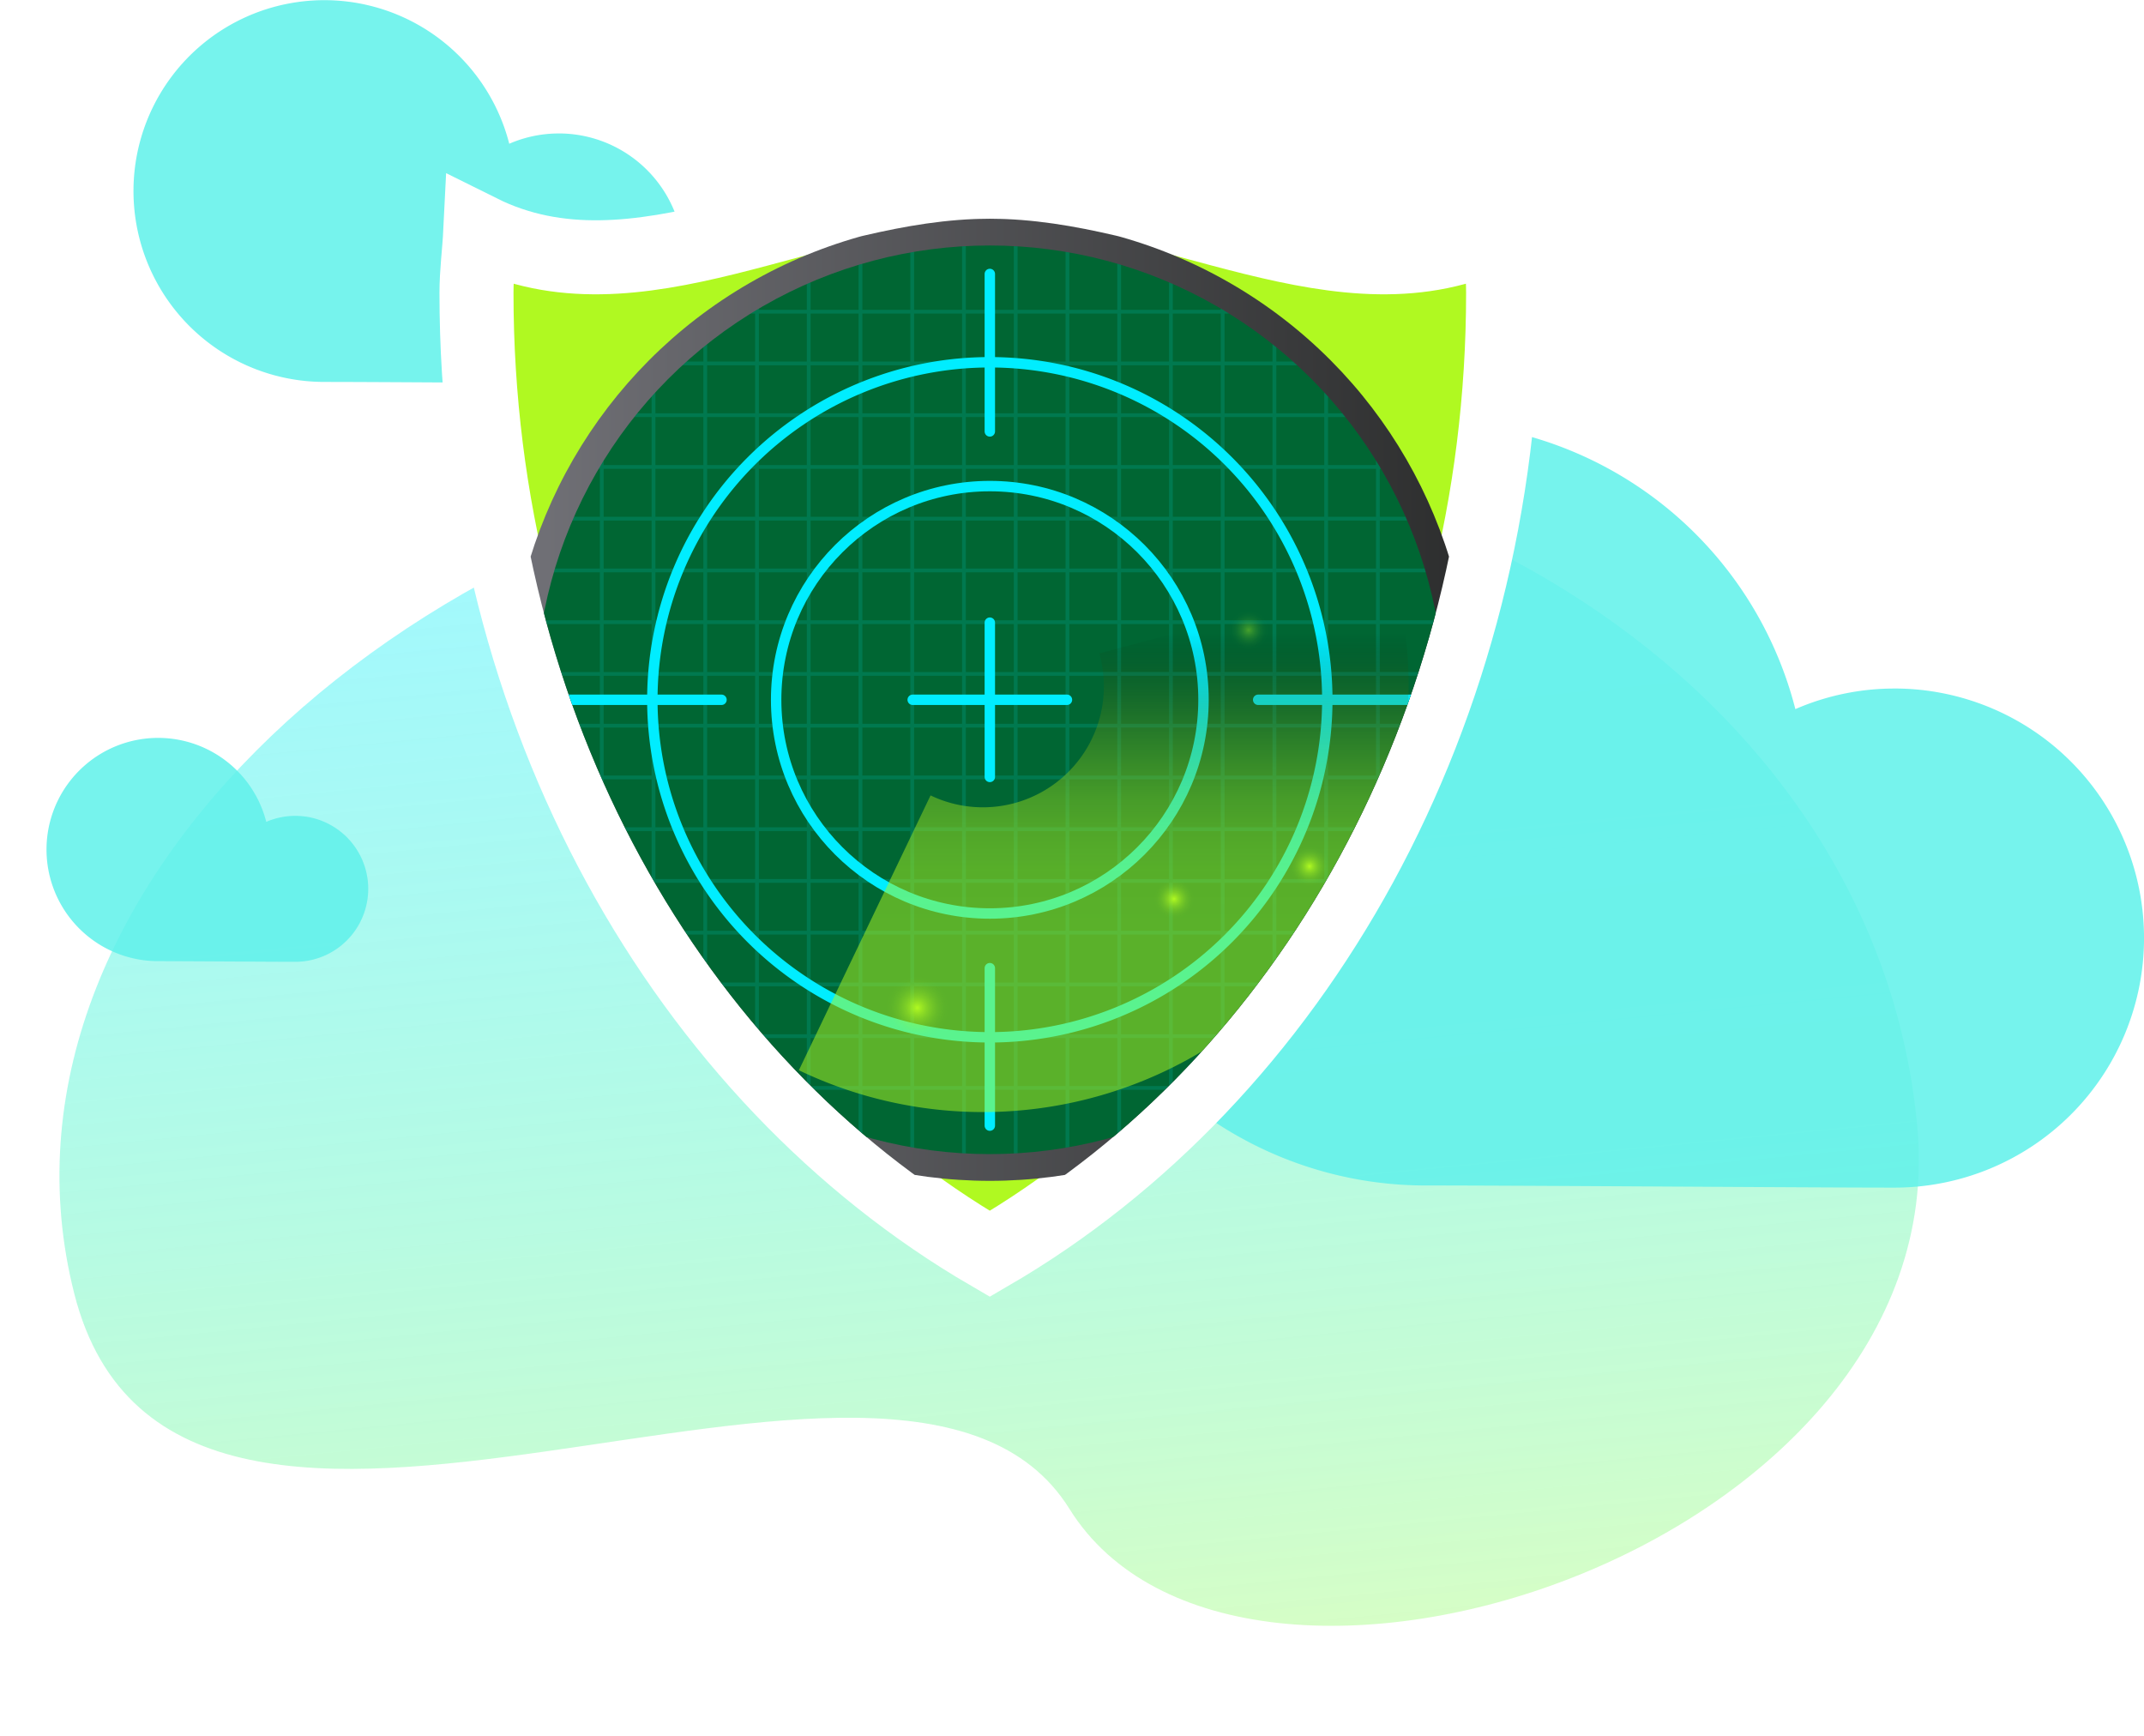 <svg xmlns="http://www.w3.org/2000/svg" xmlns:xlink="http://www.w3.org/1999/xlink" viewBox="0 0 411.572 333.207"><defs><path id="reuse-3" d="M30.223 0L0 0"></path><path id="reuse-2" d="M0 0L0 30.223"></path><path id="reuse-1" d="M0 0L0 180.63"></path><path id="reuse-0" d="M0 0L180.63 0"></path></defs><defs><linearGradient id="a" x1=".5" x2=".5" y2="1" gradientUnits="objectBoundingBox"><stop offset="0" stop-color="#ceff92"></stop><stop offset="1" stop-color="#00edff" stop-opacity=".6"></stop></linearGradient><linearGradient id="d" x2="1" y1=".5" y2=".5" gradientUnits="objectBoundingBox"><stop offset="0" stop-color="#727278"></stop><stop offset="1" stop-color="#2c2d2d"></stop></linearGradient><linearGradient id="f" x1=".589" x2=".589" y1=".648" y2=".106" gradientUnits="objectBoundingBox"><stop offset="0" stop-color="#b0f921"></stop><stop offset=".179" stop-color="#adf620" stop-opacity=".988"></stop><stop offset=".312" stop-color="#a7ec1f" stop-opacity=".949"></stop><stop offset=".431" stop-color="#9bdc1d" stop-opacity=".886"></stop><stop offset=".541" stop-color="#8bc51a" stop-opacity=".792"></stop><stop offset=".645" stop-color="#76a816" stop-opacity=".675"></stop><stop offset=".745" stop-color="#5d8311" stop-opacity=".529"></stop><stop offset=".842" stop-color="#3e590b" stop-opacity=".357"></stop><stop offset=".933" stop-color="#1c2805" stop-opacity=".165"></stop><stop offset="1" stop-opacity="0"></stop></linearGradient><clipPath id="c"><path fill="none" d="M2154.4,1691.37c-32.727,0-63.851,22.21-92.125,8.144-.183,3.715-.687,7.326-.687,11.094,0,76.076,37.824,141.772,92.812,173.737,54.988-31.964,92.812-97.661,92.812-173.737,0-3.768-.5-7.379-.687-11.094C2218.251,1713.58,2187.126,1691.37,2154.4,1691.37Z" transform="translate(-2061.588 -1691.37)"></path></clipPath><clipPath id="e"><circle cx="87.201" cy="87.201" r="87.201" fill="none" stroke="#00edff"></circle></clipPath><radialGradient id="g" cx=".5" cy=".5" r=".5" gradientUnits="objectBoundingBox"><stop offset="0" stop-color="#b0f921"></stop><stop offset=".107" stop-color="#b0f921" stop-opacity=".8"></stop><stop offset=".234" stop-color="#b0f921" stop-opacity=".588"></stop><stop offset=".363" stop-color="#b0f921" stop-opacity=".408"></stop><stop offset=".492" stop-color="#b0f921" stop-opacity=".263"></stop><stop offset=".62" stop-color="#b0f921" stop-opacity=".145"></stop><stop offset=".748" stop-color="#b0f921" stop-opacity=".067"></stop><stop offset=".875" stop-color="#b0f921" stop-opacity=".016"></stop><stop offset="1" stop-color="#b0f921" stop-opacity="0"></stop></radialGradient><filter id="b" width="238.361" height="247.278" x="79.857" y="24.165" filterUnits="userSpaceOnUse"><feGaussianBlur stdDeviation="4.513"></feGaussianBlur></filter></defs><path fill="url(#a)" d="M168.665,27.271C196.3,81.973,342.613,6.466,355.259,85.553S275.731,232.66,177.629,232.66,0,166.8,0,85.553,141.033-27.432,168.665,27.271Z" opacity=".61" transform="rotate(174.87 181.108 159.268)"></path><g><path fill="#61f2ea" d="M2403.9,1810.165a47.707,47.707,0,0,0-19.031,3.95,73.276,73.276,0,1,0-70.958,91.433c19.625,0,73.631.412,89.989.412a47.9,47.9,0,0,0,0-95.8Z" opacity=".86" transform="translate(-2040.223 -1678.007)"></path><path fill="#61f2ea" d="M2019.054,1644.145a23.846,23.846,0,0,0-9.515,1.975,36.638,36.638,0,1,0-35.479,45.716c9.813,0,36.816.206,44.994.206a23.949,23.949,0,1,0,0-47.9Z" opacity=".86" transform="translate(-1911.781 -1618.528)"></path><path fill="#61f2ea" d="M1956.188,1879.208a13.953,13.953,0,0,0-5.565,1.156,21.428,21.428,0,1,0-20.75,26.738c5.739,0,21.533.121,26.316.121a14.007,14.007,0,0,0,0-28.014Z" opacity=".86" transform="translate(-1899.507 -1722.614)"></path><g><g filter="url(#b)" transform="translate(-.005 .005)"><path fill="#b0f921" stroke="#fff" stroke-miterlimit="10" stroke-width="14.208" d="M2150.191,1680.61c-34.746,0-67.791,23.581-97.809,8.647-.195,3.944-.73,7.777-.73,11.778,0,80.77,40.158,150.52,98.539,184.456,58.38-33.937,98.538-103.687,98.538-184.456,0-4-.535-7.834-.73-11.778C2217.981,1704.191,2184.936,1680.61,2150.191,1680.61Z" transform="translate(-1960.18 -1644.83)"></path></g><g><path fill="#fff" d="M2147.176,1887.217l-2.054-1.194c-62.042-36.059-100.58-108.1-100.58-188,0-2.559.213-5.049.415-7.538.121-1.477.253-2.955.323-4.442l.3-6.253,5.605,2.792c16.947,8.418,35.533,3.42,55.182-1.882,13.143-3.541,26.731-7.2,40.8-7.2s27.662,3.663,40.8,7.2c19.659,5.292,38.255,10.31,55.181,1.882l5.585-2.782.324,6.232c.081,1.457.192,2.894.314,4.341.212,2.519.425,5.048.425,7.649,0,79.9-38.538,151.937-100.58,188Zm-94.145-194.968c-.162,1.9-.293,3.814-.293,5.777,0,76.1,36.12,144.713,94.438,179.7,58.318-34.987,94.439-103.6,94.439-179.7,0-1.963-.132-3.875-.284-5.777-18.111,6.415-37.082,1.315-55.485-3.632-12.627-3.409-25.679-6.921-38.67-6.921s-26.043,3.511-38.669,6.921C2090.092,1693.564,2071.131,1698.694,2053.031,1692.249Z" transform="translate(-1957.167 -1641.816)"></path></g><g><g clip-path="url(#c)" transform="translate(97.2 41.984)"><g transform="translate(.477)"><circle cx="92.334" cy="92.334" r="92.334" fill="url(#d)"></circle><g transform="translate(5.134 5.134)"><circle cx="87.201" cy="87.201" r="87.201" fill="#063"></circle><g><g><g fill="none" stroke="#00edff" stroke-miterlimit="10" stroke-width=".727" clip-path="url(#e)" opacity=".14"><g><use transform="translate(-3.114 12.707)" xlink:href="#reuse-0"></use><use transform="translate(-3.114 22.64)" xlink:href="#reuse-0"></use><use transform="translate(-3.114 32.572)" xlink:href="#reuse-0"></use><use transform="translate(-3.114 42.505)" xlink:href="#reuse-0"></use><use transform="translate(-3.114 52.437)" xlink:href="#reuse-0"></use><use transform="translate(-3.114 62.37)" xlink:href="#reuse-0"></use><use transform="translate(-3.114 72.302)" xlink:href="#reuse-0"></use><use transform="translate(-3.114 82.235)" xlink:href="#reuse-0"></use><use transform="translate(-3.114 92.168)" xlink:href="#reuse-0"></use><use transform="translate(-3.114 102.1)" xlink:href="#reuse-0"></use><use transform="translate(-3.114 112.033)" xlink:href="#reuse-0"></use><use transform="translate(-3.114 121.965)" xlink:href="#reuse-0"></use><use transform="translate(-3.114 131.898)" xlink:href="#reuse-0"></use><use transform="translate(-3.114 141.83)" xlink:href="#reuse-0"></use><use transform="translate(-3.114 151.763)" xlink:href="#reuse-0"></use><use transform="translate(-3.114 161.696)" xlink:href="#reuse-0"></use></g><g><use transform="translate(161.696 -3.114)" xlink:href="#reuse-1"></use><use transform="translate(151.763 -3.114)" xlink:href="#reuse-1"></use><use transform="translate(141.831 -3.114)" xlink:href="#reuse-1"></use><use transform="translate(131.898 -3.114)" xlink:href="#reuse-1"></use><use transform="translate(121.965 -3.114)" xlink:href="#reuse-1"></use><use transform="translate(112.033 -3.114)" xlink:href="#reuse-1"></use><use transform="translate(102.1 -3.114)" xlink:href="#reuse-1"></use><use transform="translate(92.168 -3.114)" xlink:href="#reuse-1"></use><use transform="translate(82.235 -3.114)" xlink:href="#reuse-1"></use><use transform="translate(72.302 -3.114)" xlink:href="#reuse-1"></use><use transform="translate(62.37 -3.114)" xlink:href="#reuse-1"></use><use transform="translate(52.437 -3.114)" xlink:href="#reuse-1"></use><use transform="translate(42.505 -3.114)" xlink:href="#reuse-1"></use><use transform="translate(32.572 -3.114)" xlink:href="#reuse-1"></use><use transform="translate(22.64 -3.114)" xlink:href="#reuse-1"></use><use transform="translate(12.707 -3.114)" xlink:href="#reuse-1"></use></g></g></g></g></g><path fill="none" stroke="#00edff" stroke-linecap="round" stroke-width="2" d="M64.783,0A64.783,64.783,0,1,1,0,64.783,64.783,64.783,0,0,1,64.783,0Z" transform="translate(27.551 27.551)"></path><circle cx="41.018" cy="41.018" r="41.018" fill="none" stroke="#00edff" stroke-linecap="round" stroke-miterlimit="10" stroke-width="2" transform="translate(51.316 51.316)"></circle><g fill="none" stroke="#00edff" stroke-linecap="round" stroke-miterlimit="10" stroke-width="2"><use transform="translate(92.334 10.6)" xlink:href="#reuse-2"></use><use transform="translate(92.334 143.845)" xlink:href="#reuse-2"></use></g><g fill="none" stroke="#00edff" stroke-linecap="round" stroke-miterlimit="10" stroke-width="2"><use transform="translate(143.846 92.334)" xlink:href="#reuse-3"></use><use transform="translate(10.6 92.334)" xlink:href="#reuse-3"></use></g><path fill="url(#f)" d="M2216.7,1825.019a23.228,23.228,0,0,1-32.4,27.256l-25.278,52.756a81.734,81.734,0,0,0,114.2-95.118Z" opacity=".51" transform="translate(-2103.344 -1741.589)"></path><circle cx="3.855" cy="3.855" r="3.855" fill="url(#g)" transform="translate(149.86 120.436)"></circle><circle cx="3.855" cy="3.855" r="3.855" fill="url(#g)" opacity=".4" transform="translate(138.164 75.101)"></circle><circle cx="3.855" cy="3.855" r="3.855" fill="url(#g)" transform="translate(123.841 126.699)"></circle><circle cx="6.045" cy="6.045" r="6.045" fill="url(#g)" transform="translate(72.374 145.403)"></circle><path fill="none" stroke="#00edff" stroke-linecap="round" stroke-miterlimit="10" stroke-width="2" d="M0 0L29.61 0" transform="translate(77.529 92.334)"></path><path fill="none" stroke="#00edff" stroke-linecap="round" stroke-miterlimit="10" stroke-width="2" d="M0 0L0 29.61" transform="translate(92.334 77.529)"></path></g></g></g></g></g></svg>